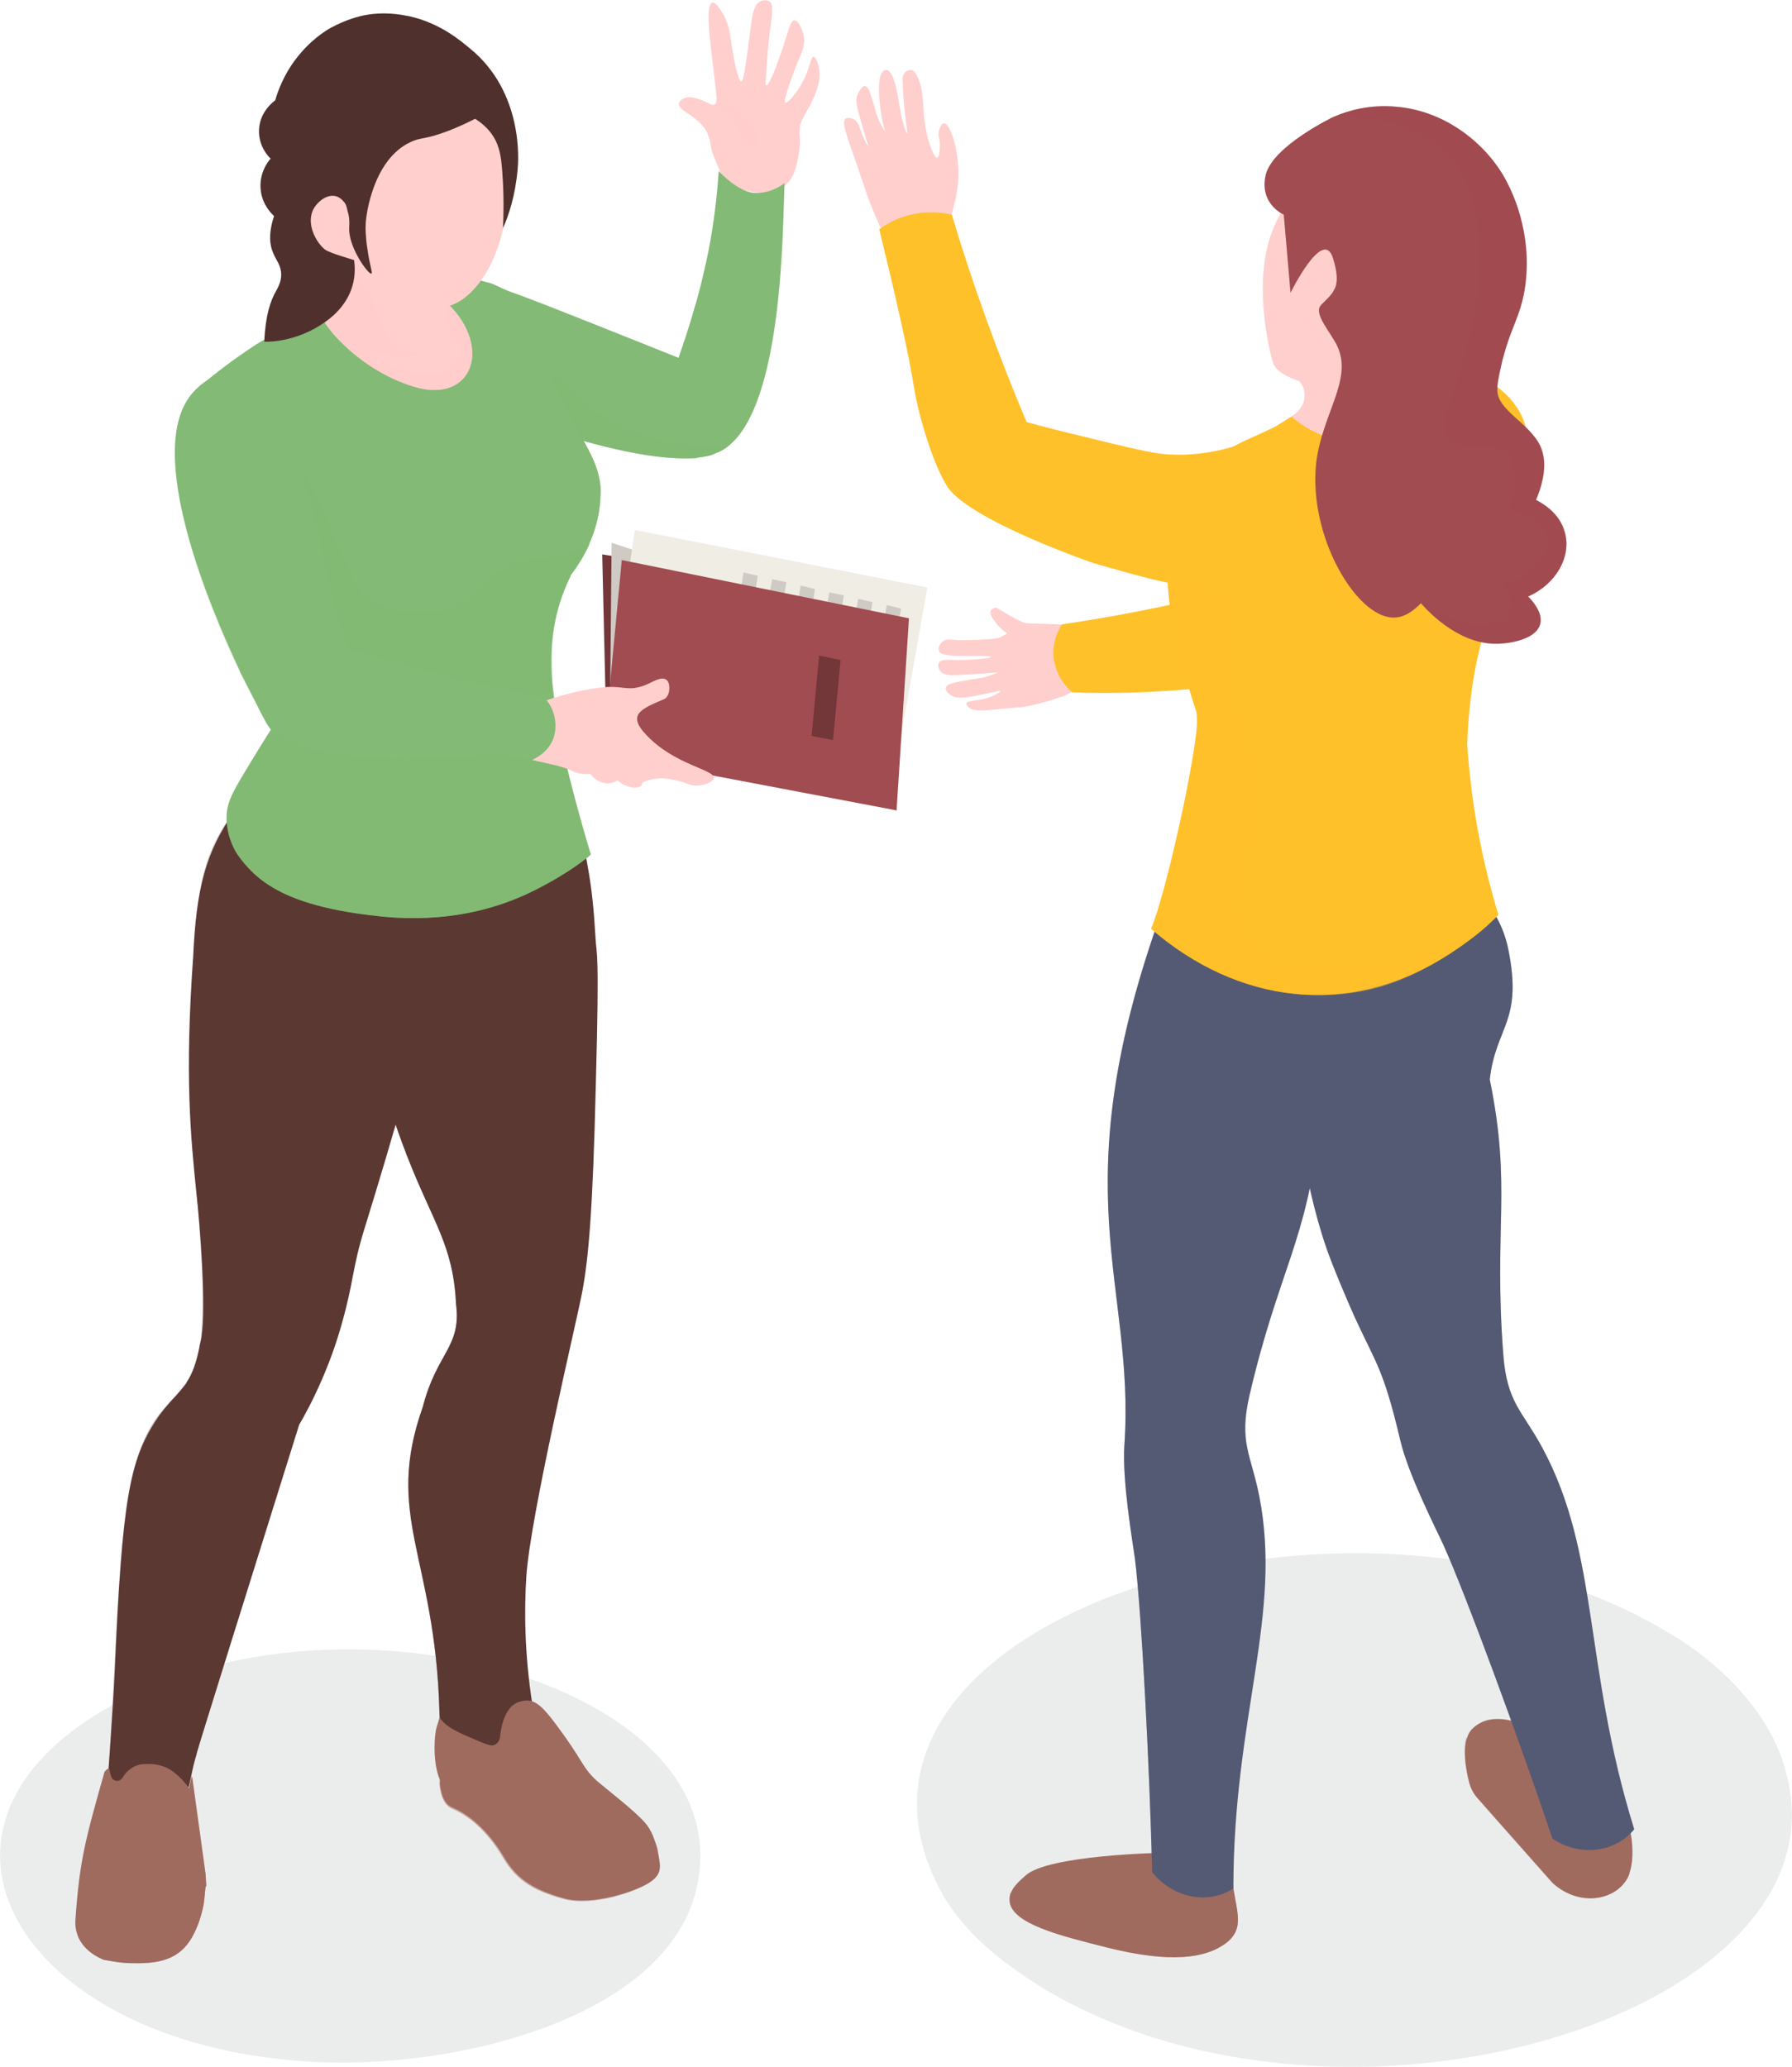 <?xml version="1.0" encoding="utf-8"?>
<!-- Generator: Adobe Illustrator 26.0.0, SVG Export Plug-In . SVG Version: 6.00 Build 0)  -->
<svg version="1.1" id="working-together" xmlns="http://www.w3.org/2000/svg" xmlns:xlink="http://www.w3.org/1999/xlink" x="0px"
	 y="0px" viewBox="0 0 476.7 549.9" style="enable-background:new 0 0 476.7 549.9;" xml:space="preserve">
<style type="text/css">
	.st0{fill:#EBEDED;}
	.st1{fill:#5B3832;}
	.st2{opacity:0.3;}
	.st3{fill:#A06B5F;}
	.st4{opacity:0.5;fill:#A06B5F;}
	.st5{fill:#FFCFCD;}
	.st6{opacity:0.5;fill:#FFCFCD;}
	.st7{fill:#83BA75;}
	.st8{opacity:0.5;fill:#83BA75;}
	.st9{fill:#733639;}
	.st10{fill:#CFCAC4;}
	.st11{fill:#F0EDE4;}
	.st12{fill:#A14C50;}
	.st13{opacity:0.2;fill:#83BA75;}
	.st14{fill:#4F302C;}
	.st15{opacity:0.3;fill:#A98575;}
	.st16{enable-background:new    ;}
	.st17{fill:#545A73;}
	.st18{opacity:0.3;fill:#545A73;}
	.st19{fill:#FFC12A;}
	.st20{opacity:0.5;fill:#FFC12A;}
	.st21{opacity:0.3;fill:#A14C50;}
</style>
<g>
	<path class="st0" d="M84,548.6c40.6,2,102.6-14,102.3-55.2C186,445,86.2,420.4,27.5,455C-28.7,488.1,6.8,544.8,84,548.6z"/>
	<g>
		<g>
			<g>
				<g>
					<path class="st1" d="M158.5,288.5c-0.8,33.2-1.9,46.4-3.7,55.6c-1.1,6.1-13.9,59.7-14.8,75.6c-0.5,8-0.6,19.9,1.7,34.3v0.9
						c0,0.3,0,0.7,0,0.9c0,0.3,0,0.6-0.1,0.8c0,0.8-0.2,1.7-0.5,2.5c-4.8,5.3-11.5,9.8-18.4,7.2c-0.3-0.1-0.8-0.3-1.2-0.7
						c0,0,0,0-0.1,0c-3.2-2.4-4.5-6.4-4.5-10.3c-1.2-41.8-14.8-51.8-4.4-81.1c3.7-14.4,10.3-15.8,8.8-27.3
						c-0.7-15.5-6.1-21.6-13-39.3c-0.1-0.2-0.3-0.7-0.3-0.8c-5.1-13.1-11-33.7-15.8-64.6c-2.6-16.5,0.1-32.9,9.4-46.3
						c3.6-5.2,10.3-7.2,16.2-4.8c8.2,3.4,20,8,28,10.4c1,1.1,1.9,2.2,2.8,3.3c0.3,0.4,3.6,8.3,4,8.6c0.3,3.2,2.3,8.2,4,18.6
						c0.8,4.6,1.4,10.2,1.8,17.3C158.7,254.8,159.5,251.5,158.5,288.5z"/>
				</g>
				<g class="st2">
					<path class="st1" d="M156.5,231.9c-1.6,1.9-4.2,4.5-7.7,7.2c-7.5,5.4-16.1,9-16.1,9s-1.9,3.4-6.7,16.9
						c-5,14.3-7.5,17.4-7.8,25.5c0,1.2-0.6,4.9,0.3,9.6c6.2,31.3,16.7,29.2,10.2,59.6c-5,23.4-17.6,16.3-9.4,66.7
						c2.9,17.9,4.6,21.3,7.9,23.9c4.2,3.4,9.1,4.3,14.5,4.3c0,0.1,0,0.2,0,0.4c0,0.3,0,0.7,0,0.9c0,0.3,0,0.6-0.1,0.8
						c0,0.8-0.2,1.7-0.5,2.5c-4.8,5.3-11.5,9.8-18.4,7.2c-0.3-0.1-0.8-0.3-1.2-0.7c0,0,0,0-0.1,0c-0.2-0.1-0.4-0.3-0.6-0.5
						c-0.3-0.3-1.1-1.1-1.4-1.4c-1-1.1-2-2.6-2.5-4.2c0-44-15.2-55-4.4-85.4c3.7-14.4,10.3-15.8,8.8-27.3
						c-0.7-15.5-6.1-21.6-13-39.3c-0.1-0.2-0.3-0.7-0.3-0.8c-6.1-15.7-7-19.2,0.6-49.3c4.2-16.9,6.2-25.3,7.2-27.1
						c8.5-14.9,23.1-22.2,32.9-25.6c0.3,0.4,3.6,8.3,4,8.6C152.9,216.5,154.9,221.5,156.5,231.9z"/>
				</g>
			</g>
		</g>
		<g>
			<path class="st3" d="M116.3,459c0.8-2.2,0.3-2.4,1.3-1.2c1,1.1,2.3,2.3,7.8,4.6c4.4,1.9,5.4,2.3,6.4,1.7c0.7-0.4,1-1.1,1.2-1.7
				c0,0,0.4-7.9,4.8-9.5c4.4-1.6,6.3,0.5,12.6,9.3c4.7,6.6,4.9,8.5,8.5,11.7c4.2,3.5,9.3,7.4,12.4,10.7c1.1,1.2,1.8,2.4,2.4,3.8
				c0.5,1.4,1,2.6,1.2,3.6c0,0,0,0,0,0c0.7,4.2,1.6,6.2-1.8,8.6c-3.4,2.4-15.5,6.6-23.2,4.4c-7.7-2.2-12.3-4.9-15.8-10.9
				c-3.5-5.9-8.3-10.9-13.7-13.2c-2.4-1-3.3-4.1-3.4-7.4C115,468.8,115.5,461.1,116.3,459z"/>
			<path class="st4" d="M116.8,473.7c0.2,3.4,1,6.4,3.4,7.5c5.5,2.3,10.2,7.2,13.7,13.2c3.5,5.9,8.1,8.7,15.9,10.8
				c7.7,2.2,19.7-2,23.1-4.4c3.3-2.3,2.6-4.2,1.9-8.2c0.3,1.8-0.1,3.2-2.2,4.7c-3.4,2.4-15.5,6.5-23.1,4.4
				c-7.7-2.2-12.4-4.9-15.8-10.8c-3.5-5.9-8.3-10.9-13.7-13.2C118.6,477,117.5,475.5,116.8,473.7z"/>
		</g>
		<g>
			<path class="st1" d="M115.6,257.3c0,0-0.8,11.9-18.8,70.1c-3.1,10.1-2.7,13.5-5.8,24.5c-4.2,15.4-11.4,27.1-11.4,27.1
				c-15.5,49.5-26.8,85.6-27.3,87.6c0,0,0,0,0,0.1c-1.4,4.7-1.1,4.9-2.2,9.1c-5,0.3-16.8-0.3-21.3-0.7c0,0-0.1,0-0.1,0
				c0,0-0.1,0-0.1,0c0.3-5.6,1.3-17.4,1.9-29.8c2-47.1,4.1-56.6,10.9-67.3c0.1-0.1,0.2-0.3,0.3-0.4c0.6-1.1,3.1-4.2,4.7-5.8
				c0.3-0.3,3.3-3.7,3.3-4.1c1.7-2.6,2.7-5.9,3.4-9.6c0-0.1,0-0.1,0-0.2c0.2-0.6,0.5-2.1,0.5-2.1c1.3-8.3-0.4-30-1.3-37.8
				c-1.6-15.8-3.2-31.5-0.9-63.7c0.8-17.6,3.3-27.7,11-38.5c7.7-10.4,14.9-19.9,27.5-17c10,2.2,28.4,21.9,31.7,30.4v0
				c0,0,0.1,0.1,0.1,0.2c0,0,0,0,0,0c0,0,0,0,0,0c0.2,0.4,0.2,0.7,0.4,1C124.8,238.9,123,249.5,115.6,257.3z"/>
			<g class="st2">
				<path class="st1" d="M121.6,229C121.7,229.1,121.6,229.1,121.6,229c0.4,7.5-5.6,14.7-22.1,18.7c-12.2,3-25.6-1.9-34.1-11
					c-1.1,3.2-2.6,8-4.2,13.9c-15.1,55.5,12.7,107.6-5.9,122.2c-2.2,1.7-7.4,4.8-11,11.3c-3.6,6.6-3.5,12.9-3.5,16.8
					c-0.1,6.2-4.7,56.8-7.1,74.3c-2.4-0.1-5.1-0.3-5.1-0.3c3.9-56.7,2-85.5,14.8-99.9c5-6,8.8-7.9,10.1-19.4c0-0.1,0-0.2,0-0.3
					c1.1-11.6-0.3-26.1-1.1-37.7c-2.6-26.2-2.2-29.3-1.3-54c1.1-32.5,3.5-37.3,13.9-51.7C81.4,191.2,120.6,210.9,121.6,229z"/>
			</g>
		</g>
		<g>
			<g>
				<g>
					<g>
						<g>
							<g>
								<path class="st5" d="M200.2,51.1l-7.2-1.6c0,0-0.9-2.6-3-7.6c-1.3-3.2-0.7-3.1-1.4-5.4c-1.8-5.6-8.4-6.8-8-9
									c0.2-0.9,1.4-1.4,1.9-1.5c0.2-0.1,1.2-0.4,3.5,0.4c2.5,0.8,3.4,1.9,4.1,1.4c0.6-0.4,0.5-1.6,0.5-2.1
									c-0.7-8.3-3.6-24.3-1.1-25c1.1-0.3,2.7,2.9,3,3.3c2.3,4.3,1.6,7.6,3.5,15c1.4,5,1.7,3.7,3.4-9.5c0.7-5.4,1-8.2,2.8-9.1
									c0.7-0.4,1.9-0.5,2.6,0.1c0.9,0.7,0.8,2.2-0.1,8.6c0,0-0.4,2.9-1,12c-0.3,4.9,2.5-2.5,4.1-7.1c2-5.8,2.4-8.5,3.5-8.6
									c1,0,2.1,2.1,2.5,4.2c0.6,3.3-1.2,5.1-3.7,12.5c-1.6,4.8-1.4,5.1-1.2,5.2c0.5,0.3,2.5-2,3.8-4.1c3-4.8,2.8-8.1,3.7-8.1
									c0.7,0,1.7,2.5,1.6,5.1c-0.2,5.6-4.9,10.9-5.2,13.4c-0.4,3.7,0.5,3.2-0.5,8.3c-0.6,3.2-1.4,7.4-6.5,9.1
									C203.3,51.6,200.2,51.1,200.2,51.1z"/>
								<path class="st6" d="M189.4,27.8c4.5,1.4,5.2,3.6,9.1,10c0.2,0.3,0.6,1,1.3,1.2c0.5,0.1,1.1,0,1.4-0.4c1-1.2-1-5.2-3.4-7.7
									C195.3,28,192.5,27.2,189.4,27.8z"/>
							</g>
						</g>
					</g>
					<path class="st7" d="M208.7,48.7c-0.5,10.9-0.2,58.6-15.1,70.1c-1,0.8-2.1,1.4-3.3,1.8c-1.1,0.6-2.6,0.9-4.4,1.1
						c-0.2,0.1-0.4,0.1-0.6,0.1c-0.1,0.1-0.2,0.1-0.4,0.1c-13.5,0.7-29.6-4.6-40.9-7.8c-3.2-0.9-5.9-1.6-8.2-2.1
						c-4.1-0.8-10.1-1.7-17.8-1.7c7.5-42.5,9.4-35.9,17.2-32.9c6,2.2,6.1,2.1,45.3,17.8c1.2-3.5,2.8-8.1,4.3-13.5
						c0.3-0.8,1.6-5.5,2.6-10c1.3-5.5,3-14.4,3.8-26.2c0.6,0.7,4.9,5.2,9.1,5.8C204.8,51.7,208.1,49.2,208.7,48.7z"/>
					<path class="st8" d="M193.6,118.8c-1,0.8-2.1,1.4-3.3,1.8c-1.1,0.6-2.6,0.9-4.4,1.1c-0.2,0.1-0.4,0.1-0.6,0.1
						c-0.1,0.1-0.2,0.1-0.4,0.1c-13.5,0.7-29.6-4.6-40.9-7.8c-0.8-1.8-1.6-2.7-3.9-3.2l-3-7.3c0.9-2.8,0.4-1.4,3.6-11.4
						c1.7,2.3,4.2,5.5,7.5,8.8c3.8,3.7,11.9,11.4,24.9,15.5C180.9,118.8,188,119.1,193.6,118.8z"/>
				</g>
			</g>
		</g>
		<g>
			<g>
				<path class="st7" d="M151.5,153.8c-3.9,8.3-5.5,16.6-4.6,27.9c0.9,11.2,4.3,25.4,10.2,45.5v0.2c-3,2.6-8.3,6.1-14.2,9.1
					c-18.9,9.8-37.2,7.9-44.4,7c-23.3-2.8-30.6-9.5-35.3-16.1c-1.1-1.6-3.2-5.7-2.9-10.8c0.2-3.8,2.4-7.2,6.5-14
					c7.6-12.5,7.3-11.3,7.8-12.3c6-12.6,2.6-25.8,1.5-29.7c-1.4-4.7-1.9-3.5-5.1-11.3c-4.2-10.1-5.8-18-7.7-27.8
					c0-0.1-0.1-0.2-0.1-0.3c0.2-0.8,2.2-9.1-3.1-15c-2-2.4-4.5-3.5-6.1-4.1c3.3-2.8,8.1-6.5,14.2-10.5c4.3-2.8,46.3-25.5,65.1-14.9
					c8.1,4.6,7.2,11.1,15.2,27.7c2.7,5.6,4.7,9.1,4.7,9.1c3.5,6.4,5.5,9.5,6.4,14.6c0.4,2.5,0.1,4.4,0.1,5.1
					c-0.3,4.2-1.4,8.1-2.9,11.4v0.1c-1.5,3.3-3.3,6.1-5,8.3C151.8,153.3,151.7,153.6,151.5,153.8z"/>
			</g>
			<path class="st8" d="M157.2,227.2v0.2c-3,2.6-8.3,6.1-14.2,9.1c-18.9,9.8-37.2,7.9-44.4,7c-23.3-2.8-30.6-9.5-35.3-16.1
				c-1.1-1.6-3.2-5.7-2.9-10.8c0.2-3.8,2.4-7.2,6.5-14c7.6-12.5,7.3-11.3,7.8-12.3c6-12.6,2.6-25.8,1.5-29.7
				c-1.4-4.7-1.9-3.5-5.1-11.3c-4.2-10.1-5.8-18-7.7-27.8c6-5.1,11.3-7.3,11.3-7.3c2.4,4.4,5.9,11.1,10,19.4
				c8.2,16.4,8,22.4,14.4,26.4c7,4.3,16.8,3.5,23.2,0.7c7.7-3.4,6.9-8.2,15.1-10.9c6.3-2.1,9.7-0.4,16.5-3.5c1.1-0.5,2.1-1.1,3-1.6
				c-1.5,3.3-3.3,6.1-5,8.3c-0.1,0.2-0.2,0.5-0.3,0.7c-3.9,8.3-5.5,16.6-4.6,27.9c0.9,7.6,2.2,16.1,4.4,25.2
				C153.1,214.3,155.1,221.1,157.2,227.2z"/>
		</g>
		<g>
			<g>
				<g>
					<g>
						<g>
							<g>
								<path class="st9" d="M238.5,215.6c-1.1-0.8-77.1-16.5-77.1-16.5l-1.2-51.6l76.2,12.1L238.5,215.6z"/>
								<polygon class="st10" points="237.5,215.1 236.5,168.8 162.7,144.4 162.2,195.8 								"/>
								<g>
									<polygon class="st11" points="236.4,214.3 246.7,156.3 168.9,141 160.4,197.6 									"/>
									<g>
										<g>
											<g>
												<polygon class="st10" points="231,166.6 227.2,165.7 228.3,159.3 232.1,160.2 												"/>
											</g>
											<g>
												<polygon class="st10" points="223.9,208 220.1,207.2 226.5,169.7 230.3,170.5 												"/>
											</g>
											<g>
												<polygon class="st10" points="216.3,206.3 212.4,205.4 216.5,181.8 220.3,182.6 												"/>
											</g>
											<g>
												<polygon class="st10" points="199.5,165.6 195.7,164.7 197.8,152.3 201.6,153.2 												"/>
											</g>
											<g>
												<polygon class="st10" points="202.7,192.9 198.9,192 205.4,154.1 209.2,154.9 												"/>
											</g>
											<g>
												<polygon class="st10" points="201,202.8 197.2,201.9 198.2,196 202,196.9 												"/>
											</g>
											<g>
												<polygon class="st10" points="193.4,201.1 189.6,200.2 195,168.7 198.8,169.6 												"/>
											</g>
											<g>
												<polygon class="st10" points="208.6,204.5 204.8,203.7 213,155.8 216.8,156.7 												"/>
											</g>
											<g>
												<polygon class="st10" points="221,178.6 217.2,177.8 220.6,157.6 224.5,158.4 												"/>
											</g>
											<g>
												<polygon class="st10" points="234.5,192.1 230.7,191.2 235.9,161 239.7,161.9 												"/>
											</g>
											<g>
												<polygon class="st10" points="231.5,209.8 227.7,208.9 230,195.2 233.8,196 												"/>
											</g>
										</g>
									</g>
								</g>
								<g>
									<polygon class="st12" points="160.5,200.8 165.4,149 241.8,164.5 238.5,215.6 									"/>
								</g>
								<g>
									<polygon class="st9" points="221.6,196.9 215.9,195.8 217.9,174.4 223.6,175.6 									"/>
								</g>
							</g>
							<g>
								<path class="st5" d="M159.2,183c-3.7,0.5-8.9,1.5-15.2,3.8c1.8,5.6,1,10.5-2.4,15.4c1.4,0.3,3.5,0.8,6.2,1.4
									c0.8,0.2,1.1,0.3,1.5,0.4c2.3,0.7,3,1.3,4.5,1.7c0.8,0.2,1.9,0.4,3.3,0.2c0.2,0.3,1.3,1.9,3.5,2.4c1.3,0.3,2.7,0,3.7-0.7
									c2.4,2.3,5.8,2.2,6.3,1.4c0.1-0.3,0.2-0.6,0.4-0.9c1.5-0.6,3.3-1.1,5.3-1c1.3,0,2.4,0.3,3.5,0.5c3.2,0.7,3.6,1.4,5.2,1.4
									c2,0.1,4.8-0.9,4.9-2c0.2-2.3-10.4-3.4-18-11.5c-1.7-1.8-2.8-3.5-2.3-5c0.6-1.8,3.9-3.1,5.2-3.7c2-0.9,2.1-0.8,2.4-1.2
									c1.2-1.3,1.1-4.1,0-4.8c-1.5-0.9-3.5,0.7-5.9,1.6C166.6,184.1,165.8,182.1,159.2,183z"/>
							</g>
							<g>
								<g>
									<path class="st7" d="M147.2,196.5c-1.4,3.7-4.8,5.3-5.7,5.7c-0.1,0-0.2-0.1-0.3-0.1c-0.3-0.1-0.7-0.1-1-0.1l-0.1-0.1
										c-7.5-1-5.5-0.9-10.2-0.9c-8.5-0.3-37.8,4.1-54.8-4.8c-2.5-1.2-3-1-7-9.2c0,0-4.2-8.2-4.2-8.2c-0.1,0,0-0.1,0-0.1
										c-8.4-17.8-25.6-59-12.8-74c0.6-0.7,4.3-5.3,9.9-5.1c4.1,0.1,6.9,2.7,9.1,4.8c5.3,5.1,7.3,11.1,8.1,13.8
										c9.7,31.6,6.5,30.8,14.4,54.2c0.5,0.4,1,0.6,1.5,0.7c33.6,9.2,33.9,9.1,39.6,10.2c0,0,10.4,2,10.4,2
										C147,186.9,148.7,192.3,147.2,196.5z"/>
								</g>
								<path class="st13" d="M141.1,202.2c-0.3-0.1-0.7-0.1-1-0.1l-0.1-0.1c-7.5-1-5.5-0.9-10.2-0.9c-8.5-0.3-37.8,4.1-54.8-4.8
									c-2.5-1.2-3-1-7-9.2c0,0-1.7-3.1-4.2-8.2c-0.1,0,0-0.1,0-0.1c-8.5-17.3-25.4-59.2-12.8-74c6.2,0.8-1.7,40.2,22.2,79.1
									c2.7,4.3,3.4,5.9,8.6,9C97.2,201.9,110.2,195.3,141.1,202.2z"/>
							</g>
						</g>
					</g>
				</g>
			</g>
		</g>
		<g>
			<g>
				<g>
					<path class="st5" d="M85.4,83.9C85.4,83.9,85.4,83.9,85.4,83.9c1.1,3.4,10.4,14.5,24.4,18.9c15.3,4.8,20.9-9.3,10.6-20.7
						c-3.4-3.8-7.6-5.5-12-5.5C100,79,90.2,82.4,85.4,83.9z"/>
					<path class="st6" d="M85.4,83.9C85.4,83.9,85.4,83.9,85.4,83.9c1.1,3.4,10.4,14.5,24.4,18.9c15.3,4.8,20.9-9.3,10.6-20.7
						c-1.7-1.9-3.7-3.3-5.6-4.2c0.3,1,0.9,2.5,0.9,2.5c1.5,4.7,3.4,7.6,4.9,9.3c0.5,0.6,1.5,1.6,1.6,3c0.3,2.8-2.5,5.1-2.7,5.3
						c-2.1,1.7-5.7,2.2-11.9,0.6C97.7,96.4,92.2,84.2,91.2,82C89,82.7,86.9,83.4,85.4,83.9z"/>
				</g>
				<g>
					<path class="st5" d="M89.3,86.7c3.5,3.7,7.9,6.1,12.1,7.3c7.2,2.1,13.7,0.7,19.1-4.2c-3.1-5.6-2.7-12.7,1.1-18.1
						c-10.5-0.6-25.4-4.6-32.8-5.1C90.7,72,90.8,81.4,89.3,86.7z"/>
					<path class="st6" d="M89.3,86.7c3.5,3.7,7.9,6.1,12.1,7.3c2.3,0.7,6.6,1.7,11.6,0.2c0.2-0.1,0.4-0.1,0.6-0.2
						c-4.2-0.1-6.7-1.4-8.1-2.5c-6-4.4-4.2-12.4-10.6-17.9c-2.3-1.9-4.7-2.8-6.2-3.2C90.5,75.7,90.8,81.4,89.3,86.7z"/>
				</g>
			</g>
			<path class="st5" d="M85,66.1c3.5,2.6,9.1,3,9.1,3.1c1.6,2.2,2.8,3.3,4.3,4.6c2.8,2.1,6.8,4.6,10.9,6.2l0,0.1
				c3.5,1.3,6.9,2.1,9.8,1.4c7.6-1.9,14.3-13.2,15.4-25.2c0.2-2.3,0-5.3-0.5-11.4c-1-11.6-2.2-14.2-3.4-16c-1.8-2.7-4.3-4.4-5.9-5.3
				c-9.2-1.5-18.3-3.1-27.5-4.6L74.6,37.5c0.6,3.6,2.5,13.3,5.7,21.2c0,0.1,0,0.1,0,0.1C81.3,61.3,82.7,64.4,85,66.1z"/>
			<path class="st5" d="M85,66.1c3.5,2.6,9.1,3,9.1,3.1c1.6,2.2,2.8,3.3,4.3,4.6c2.8,2.1,6.8,4.6,10.9,6.2c-2.6-2-8.2-7.6-10.3-15
				c-1.5-5.6-0.9-12.2,1.7-18.3l0.4,2.8c10.7,0.8,22.4-6.7,25.5-18.6c-4.3-1.4-12.1-3.1-20.8-0.4c-12.7,3.9-24.7,16.6-25.5,28.4
				c0,0.1,0,0.1,0,0.1C81.3,61.3,82.7,64.4,85,66.1z"/>
			<path class="st14" d="M124.9,12.8c-2-1.6-7.5-6.6-16.1-8.5c-2.1-0.4-6.5-1.3-12.1-0.2c-0.9,0.2-4.5,1-8.7,3.3
				c-1.3,0.7-5.5,3.3-9.3,8.3c-3.2,4.2-4.7,8.3-5.5,11c-0.4,0.3-4.1,3-4.3,7.8c-0.2,4.4,2.6,7.3,3.1,7.7c-0.5,0.5-3.3,3.9-2.6,8.7
				c0.5,3.7,2.8,5.9,3.5,6.6c-1.6,4.8-1.1,7.9-0.2,9.9c0.8,1.9,2.1,3.2,2.1,5.7c0,2.1-1,3.6-1.4,4.4c-1.4,2.4-2.8,6.4-3.1,13.4
				c1.3,0.1,9.8,0,17.6-6.3c4.5-3.7,7.2-8.9,6.3-15.4c-1.9-0.6-6.1-1.8-7.6-2.7c0,0-1.6-1.1-2.8-3.5c-1.2-2.3-1.6-5.1-0.4-7.4
				c1.3-2.3,4.1-4.3,6.5-3.2c0.6,0.3,1.2,0.8,1.4,1.1c0.7,0.7,0.9,1.4,1.1,2.4c0.5,1.7,0.6,2.6,0.5,4.7c-0.3,5.1,5.1,12.5,5.9,12.2
				c0.4-0.2-0.4-1.8-1.1-6.8c-0.2-1.1-0.3-2.4-0.4-3.9c0,0-0.1-1.5,0-2.8c0.1-2.3,2-16.7,11.7-21.4c3-1.5,3.8-0.6,10.3-3.1
				c3.1-1.2,5.5-2.4,7.1-3.2c1.4,0.9,3.4,2.4,4.9,4.8c1.6,2.7,2,5.2,2.3,9.1c0.3,3.9,0.5,9,0.2,15.2c1.5-3.3,3.3-8.7,3.9-15.7
				C137.9,43.1,139.4,24.5,124.9,12.8z"/>
		</g>
		<g>
			<g>
				<path class="st3" d="M54.4,504.8c-0.3,4.4-2.4,8.8-2.4,8.8c0,0.1-0.1,0.2-0.1,0.2c-3.2,7.1-8.6,8.7-16.6,8.5
					c-1.2,0-2.4-0.1-3.4-0.2c-1.3-0.2-2.8-0.4-4.3-0.7c0,0,0,0,0,0c-4.9-2-8-5.8-7.5-11v-0.2c1.1-15.3,2.6-20.8,7.7-38.8
					c0.5-0.6,1-1,1.2-0.9c0.1,0,0.3,1.6,0.7,2.4c0.2,0.5,0.7,0.8,1.3,0.9c0.1,0,0.1,0,0.2,0c0,0,0.1,0,0.2,0
					c0.5-0.1,0.7-0.3,1.1-0.7c0.5-0.7,1-1.9,3.2-3.1c1.3-0.7,2.8-0.7,3.9-0.7l0,0c2.2,0,4.5,0.6,6.4,2c2.7,2,4.3,4.5,4.3,4.5
					s0.1-1.4,0.8-3.3c0.2,1.5,3.7,26.7,3.6,26.1c0,0.1,0,0.2,0.2,3.2C54.6,501.6,54.6,503.2,54.4,504.8z"/>
				<path class="st4" d="M54.4,504.8c-0.4,3-1.1,5.4-1.7,7.2c0,0,0,0.1-0.1,0.2c-0.2,0.4-0.3,0.8-0.5,1.2c0,0.1-0.1,0.1-0.1,0.2
					c0,0.1-0.1,0.2-0.1,0.2c-3.2,7.1-8.6,8.7-16.6,8.5c-1.2,0-2.4-0.1-3.4-0.2c-1.7-0.2-3.2-0.5-4.3-0.7c0,0,0,0,0,0
					c-5.8-2.4-8.1-7-7.4-11.2c0.2,1.2,0.6,2.2,1.4,3.5c2.2,3.4,28.5,9.8,32.5-10.4c0.3-1.4,0.4-2.9,0.6-1.6
					C54.6,501.6,54.6,503.2,54.4,504.8z"/>
				<path class="st15" d="M53.9,503.8c-0.2,0.7-0.3,1.8-0.9,3C53.3,505.8,53.6,504.9,53.9,503.8z"/>
			</g>
		</g>
	</g>
	<g>
		<g>
			<g class="st16">
				<g>
					<path class="st0" d="M443.9,434.4c-84.4-51.1-235-2.7-192.6,70.6c6.5,10.4,15.4,17.1,25.4,23.5c79.8,48.8,215.5,7.3,198.5-56.5
						C471.6,456.2,457.5,442.3,443.9,434.4z"/>
				</g>
			</g>
		</g>
	</g>
	<g>
		<g>
			<g>
				<g>
					<path class="st3" d="M433.5,498.2c0,0.1,0,0.1,0,0.2c-2.5,7-13,9.4-20.5,2.5c0,0-15.2-17.2-20-22.6c-1-1.1-1.7-2.5-2.1-3.9
						c-1.3-4.8-2-11.3,0.5-14.2c0-0.1,0-0.1,0.1-0.1c0.1-0.1,0.1-0.1,0.1-0.1c8.8-8.8,27.3,6.1,36.4,15.4c0.2,0.2,0.5,0.5,0.6,0.8
						C434.5,483.2,435.1,493.6,433.5,498.2z"/>
				</g>
			</g>
			<path class="st4" d="M390.8,474.3c0.4,1.5,1.1,2.8,2.1,4c4.7,5.4,20,22.6,20,22.6c7.5,7,18,4.5,20.5-2.4c0-0.1,0-0.1,0-0.2
				c0.4-1.2,0.7-2.8,0.8-4.6c-0.1,0.3-0.2,0.5-0.3,0.7c0,0.1,0,0.1,0,0.2c-2.5,6.9-13,9.4-20.5,2.4c0,0-15.2-17.2-20-22.6
				c-1-1.1-1.7-2.4-2.1-3.9c-0.7-2.5-1.2-5.6-1.2-8.4C389.1,465.4,389.8,470.4,390.8,474.3z"/>
		</g>
		<path class="st17" d="M354.2,335.7c3.2,8.2,6.3,15,6.3,15c5.5,12,7.5,13.4,12,32.5c2.2,9.3,9.4,23.3,11.5,27.9
			c6,13.3,20.1,51.7,29,78.1c7.9,5.2,17.1,3.2,21.7-2.5c0-0.1,0-0.1,0-0.1c-13.5-43.5-9.2-73.2-24.4-101.4
			c-5.4-10-9.4-11.9-10.4-24.8c-2.6-34,2.3-44.4-3.6-73.2c1.6-14.2,8.9-15.3,4.9-34.8c-1.4-6.8-5.1-12.7-10.1-16.9
			c-19.4,3.3-32.2,5.2-51.3,7.9c0.7,14,1.8,25.8,2.7,34.5C344.3,293.2,347.1,317.6,354.2,335.7z"/>
		<g class="st2">
			<path class="st17" d="M354.2,335.7c3.2,8.2,6.3,15,6.3,15c5.5,12,7.5,13.4,12,32.5c2.2,9.3,9.4,23.3,11.5,27.9
				c6,13.3,20.1,51.7,29,78.1c7.9,5.2,17.1,3.2,21.7-2.5c0-0.1,0-0.1,0-0.1c-13.5-43.5-9.2-73.2-24.4-101.4
				c-5.4-10-9.4-11.9-10.4-24.8c-2.6-34,2.3-44.4-3.6-73.2c1.6-14.2,8.9-15.3,4.9-34.8c-1.4-6.8-5.1-12.7-10.1-16.9
				c-19.4,3.3-32.2,5.2-51.3,7.9c0.7,14,1.8,25.8,2.7,34.5C344.3,293.2,347.1,317.6,354.2,335.7z"/>
		</g>
		<g>
			<g>
				<path class="st3" d="M328.5,514.3c1.2-2.3,0.9-4.7,0.2-8.5c-0.8-4.8-1.6-8.8-2.2-11.9c-3.5-0.5-7.9-0.9-13-1
					c-6.3-0.1-34.7,0.8-40.6,6c-1.8,1.6-4.6,3.9-4.3,6.8c0.4,6.1,13.5,9.3,25.8,12.4c10,2.5,22.7,4.5,30.5-0.3
					C325.7,517.3,327.4,516.3,328.5,514.3z"/>
			</g>
			<path class="st4" d="M268.5,505.7c0.4,6.1,13.5,9.3,25.8,12.4c10,2.5,22.7,4.5,30.5-0.3c0.8-0.5,2.6-1.5,3.7-3.5
				c1.2-2.3,0.9-4.7,0.2-8.5c0.1,1.5-0.2,2.7-0.8,4c-1.1,2-2.8,3-3.7,3.5c-7.8,4.8-20.5,2.8-30.5,0.3c-10.6-2.7-21.7-5.4-24.9-10.1
				C268.6,504.3,268.5,505,268.5,505.7z"/>
		</g>
		<g>
			<g>
				<path class="st17" d="M299.1,384.5c-0.6,9.5,2.1,25.1,2.8,30.1c1.8,14.6,3.9,55.6,4.6,83.5c6,7.4,15.5,8.4,21.6,4.3c0,0,0,0,0,0
					c0-45.7,13.1-72.7,6.9-104.3c-2.2-11.2-5.5-14.3-2.6-26.9c7.7-33.1,15.5-41.6,18.4-70.9c5.8-13.1,16.8-13.3,18.9-33.1
					c0.7-6.8,1.1-12.5-2.5-17.9c-4.6-0.7-14.8-1-18.8-1.7c-13.2-2-24.2-3.9-38.9-6.4C281.7,317.5,302.1,341.1,299.1,384.5z"/>
			</g>
			<path class="st18" d="M299.1,384.5c-0.6,9.5,2.1,25.1,2.8,30.1c1.8,14.6,3.9,55.6,4.6,83.5c6,7.4,15.5,8.4,21.6,4.3c0,0,0,0,0,0
				c-3.1-2.1-5.1-2.2-8.5-3.6c0,0-2.5-1.2-4.3-2.3c-8.4-4.9-5.7-75.1-5.5-98.8c0.2-31-3.4-30.7-2-60.6c0,0,0-34.1,18.7-67.5
				c9.9-17.7,17.1-13.7,22.6-14.5c0,0,0.2-3.2-0.7-7.6c-13.2-2-24.2-3.9-38.9-6.4C281.7,317.5,302.1,341.1,299.1,384.5z"/>
		</g>
		<g>
			<g>
				<path class="st5" d="M284.5,166.3c-1.4-0.1-3.4-0.2-5.9-0.3c-4.7-0.2-4.9,0-6.1-0.3c0,0-1.5-0.4-7.4-4c-0.1,0-0.4,0-0.7,0.1
					c-0.4,0.1-0.7,0.4-0.8,0.6c-0.5,0.7,0.4,2.1,0.8,2.6c0.6,0.9,1.6,2.2,3.5,3.5c-0.5,0.4-1.2,0.8-2.2,1.2
					c-1.3,0.5-10.1,0.7-11,0.6c-1.9-0.1-2.8-0.4-3.7,0.2c-0.9,0.6-1.6,1.8-1.2,2.7c0.3,0.8,1.6,1.4,6.9,1.3c13.6-0.2,4.1,1.2-2,1.1
					c-2.3,0-4.3-0.3-4.9,0.7c-0.4,0.6-0.2,1.6,0.3,2.2c0.9,1.3,3,1.2,6.4,1c3.7-0.2,6.8-0.4,9-0.6c-0.7,0.3-1.9,0.8-3.3,1.2
					c-1.9,0.5-2.7,0.4-5.1,0.9c-3,0.5-5.3,0.9-5.5,2c-0.2,0.9,1,1.7,1.3,1.9c1.3,0.9,2.9,0.9,6.2,0.3c4.5-0.8,6.9-1.6,7-1.3
					c0.1,0.2-1.5,1.2-3.5,1.8c-2.9,0.9-5.3,0.6-5.5,1.4c-0.1,0.3,0.2,0.6,0.3,0.8c1.1,1.4,3.7,1.2,6.8,0.9c8.5-0.8,7.4-0.6,8.5-0.8
					c0,0,4.2-0.7,9.3-2.5c0,0,3.9-1.1,5.8-3.7c0,0,0.2-0.2,0.3-0.4C291.6,175.9,284.9,166.8,284.5,166.3z"/>
				<path class="st19" d="M374.5,102.1c-1.4,0.1-4.1,0.8-6.8,2.4c-14,8.2-7.1,32.2-22.2,43.5c-2.5,1.9-6,3.7-7.5,4.5
					c-6.9,3.5-12.8,5.1-17.6,6.3c-15.8,3.9-32.9,6.6-37.9,7.3c-0.6,0.9-2.7,4.3-2.2,8.9c0.6,5.4,4.2,8.6,5,9.2
					c10.2,0.4,21.9,0.1,34.7-1.2c9.7-1,18.5-2.5,26.5-4.2l59-54.1c-0.3-1.9-2.2-11.2-11-17.6C394.5,107,386.1,100.9,374.5,102.1z"/>
				<g>
					<path class="st19" d="M403.4,141.5c-1,4.3-1.9,7.5-3,10.4c-2.4,6.8-9.3,20.8-10.1,46.3c1.1,15.4,3.6,29.6,8.3,45.2
						c-2.4,2.5-5.9,5.7-11.8,9.6c-27.6,18.6-57.8,13.9-80.6-5.9c3.5-7.8,11.2-41.9,12.2-53.8c0-1.3,0-2.6-0.1-3.8
						c-7.1-21.8-9.3-36.1-6.6-46.9c-0.7-7.8,0.1-13.9,4.3-17.1c0,0,0,0,0,0c9.6-5,10-5.7,14.4-7.9c3.6-1.7,7.7-3.4,9.7-4.6
						c5.6-3.4,0.9-1.2,25.6-12.5c3.2-1.4,2.8-1.2,3.1-1.4c10.4-3.9,26.4-1.5,33.7,7.9C409.1,115.2,406.7,126,403.4,141.5z"/>
					<path class="st20" d="M306.2,247.1c16.2,14.1,37.5,21,58.5,16.1c16-3.8,29.8-15.6,33.9-19.8c-5.8,4.3-24,16.3-42.7,15
						c-6.6-0.5-19.5-1.4-25.2-10.2c-6.2-9.6,3.7-17.3,3-38.3c-0.6-18.6-8.6-22.2-8.2-40.5c0.2-11.4,3.6-20.6,6.4-26.7
						c-4.6-4.2-9.2-8.5-13.8-12.7c-10.1,12.3-10.1,28.1,0.2,59.6C319.9,194.2,310.2,238.1,306.2,247.1z"/>
				</g>
				<path class="st20" d="M400.4,151.9c-2,5.8-4.3,10.2-6.5,19.5c-0.3,1.2-0.6,2.4-0.8,3.6c-3.3-0.9-8.2-3.3-15.4-8.7
					c-1.5,1.4-3.5,2.8-6.1,3.2c-10,1.5-21.6-13.7-24.9-27.5c-2.1-8.4-1-16.2,0.6-21.9c-2.3-2.4-4.7-4.8-7-7.2c1.1-0.7,2.1-1.4,3.2-2
					c0.3-0.2,0.6-0.3,0.9-0.6c7.3-4.4,14.6-7.6,21.5-10l28.7,6.6c0.5,3.7,1.4,10.4,2.5,18.7C398.4,136.7,399.6,145.2,400.4,151.9z"
					/>
				<g>
					<path class="st5" d="M377.4,109c1.7-3.7,0.8-7.5,0-10.7c-6.7-26-9.1-41.8-18.3-44.1c-11.1-2.7-14.5-7.1-20.3,6.4
						c-5.8,13.5-1.2,32.6-0.2,35.8c0.9,3.2,7,5,7,5c0.5,0.5,1.3,1.6,1.4,3.2c0.3,2.4-1.1,4.8-3.5,6.2c2,1.8,8,6.5,16.5,6.5
						C365.3,117.4,374.4,115.5,377.4,109z"/>
					<g>
						<path class="st12" d="M406.5,158.7c0.8,0.8,4.1,4.2,3.2,7.4c-1.2,4.2-8.5,5-10.1,5.1c-10.7,1-19.3-8.1-21.6-10.7
							c-1.7,1.7-4.3,3.9-7.4,3.8c-9.8-0.1-22.5-21.5-20.5-40.9c1.5-13.3,9.9-22.3,5.6-31.4c-1.7-3.5-5.9-8.1-4.6-10.4
							c0.5-0.9,1.5-1.4,3.2-3.5c0.3-0.4,0.6-1,0.9-1.6c0.6-1.6,0.6-3.9-0.6-7.8c-2.6-8.5-11.3,9.2-11.3,9.2l-1.8-20.8
							c0,0-6.6-2.8-4.8-10.6c1.9-7.7,18-15.4,18-15.4c0.1-0.1,0.2-0.1,0.3-0.1c3.4-1.5,9.3-3.3,16.5-2.6
							c13.2,1.1,24.2,10.1,29.3,19.9c5.5,10.5,5.5,20.6,5.3,23.8c-0.5,10.4-3.8,13.9-6,22.2c-0.2,0.8-0.5,1.6-0.6,2.3
							c-0.5,2.1-0.8,3.6-1,4.9c-0.1,0.6-0.2,1.6-0.2,2.1c-0.2,5.5,8.4,8.8,11.4,15c1.2,2.6,2,7-1.1,14.4c0.9,0.5,6.3,3.1,7.7,8.8
							C418,148.1,414,155.4,406.5,158.7z"/>
						<path class="st21" d="M406.5,158.7c0.8,0.8,4.1,4.2,3.2,7.4c-1.2,4.2-8.5,5-10.1,5.1c-10.7,1-19.3-8.1-21.6-10.7
							c2.5,1.6,12.6,7.8,20,4.9c1.1-0.4,3.2-1.2,3.9-3.2c0.7-2.1-0.4-4.8-2.8-7c1-0.2,8.5-1.4,11.3-7.4c0.5-1,1.6-3.4,0.7-6
							c-1.1-3.3-5-5.6-9.8-5.6c1.5-4.7,3-11.4-0.4-15.1c-4.1-4.5-11.6-0.1-15.3-3.9c-4.3-4.6,3.4-13.7,6.9-35.8
							c1-6.1,1.2-13.4,0.3-22.6c-2.6-24.8-25.6-28-37.8-27.8c3.4-1.5,9.3-3.3,16.5-2.6c13.2,1.1,24.2,10.1,29.3,19.9
							c5.5,10.5,5.5,20.6,5.3,23.8c-0.5,10.4-3.8,13.9-6,22.2c-0.2,0.8-0.5,1.6-0.6,2.3c-1,3.9-1.4,6-1.1,7
							c-0.2,5.5,8.4,8.8,11.4,15c1.2,2.6,2,7-1.1,14.4c0.9,0.5,6.3,3.1,7.7,8.8C418,148.1,414,155.4,406.5,158.7z"/>
					</g>
				</g>
			</g>
		</g>
		<g>
			<path class="st5" d="M251.1,32.8c1.6-0.1,4.3,7.6,3.8,15.3c-0.2,3.3-1,6.2-2.2,10.6c-0.8,3-1.6,5.4-2.2,7.1
				c-4.6,0-9.3-0.1-13.9-0.1c-1.7-3.4-3.3-7.2-5-11.3c-1.1-2.8-0.8-2.2-3.7-10.7c-2.9-8.2-4-11.2-3-12.1c0.6-0.5,1.9-0.1,2.5,0.3
				c1,0.7,1.1,1.8,2,4c0.5,1.3,1.1,2.4,1.6,3.1c-3-10.6-3.9-11.9-2.6-14.4c0.2-0.3,0.9-1.8,1.7-1.7c1,0.1,1.5,2.2,2.1,4.1
				c0.7,2.1,1,4.8,3.3,8c-1.2-3.2-3.2-16.2,0.2-16.4c2.3-0.1,3.3,8.1,3.7,10.3c0.6,3.6,1.7,6.6,1.9,6.6c0.2,0-0.2-2.1-0.5-4.8
				c-0.5-3.9-0.6-7.2-0.7-9.5c0-0.3,0-0.7,0.2-1.2c0.3-0.9,1.2-1.4,2-1.4c0.8,0,1.4,1,1.9,2.1c1.9,4.3,1,8.6,2.2,14.2
				c0.7,3.6,2.2,7.2,2.9,7.1c0.5-0.1,0.8-2.2,0.7-3.8c-0.1-1.6-0.6-2.3-0.2-3.5C249.9,34.1,250.4,32.9,251.1,32.8z"/>
			<g>
				<path class="st19" d="M333.8,116.8c-9.8,4-17.6,4.4-22.9,4.1c-3.1-0.2-5.8-0.6-20.4-4.2c-7.1-1.7-13.1-3.2-17.4-4.4
					c-7.6-18-14.3-36.4-19.9-55.2c-6.6-1.5-13.6-0.3-19.3,3.9c4.6,18.9,7.8,33,9.3,42.4c1.1,7,5.1,20.5,8.9,26.2
					c6.1,9,39,20.3,39,20.3c14.1,4,18.6,5.2,25.6,6.1c9,1.2,16.8,2,20.6-2.1c2.5-2.7,2.4-6.7,2.3-9.4c-0.2-5.5-2.6-7.8-4.5-13.6
					C334.3,127.7,333.3,123,333.8,116.8z"/>
			</g>
		</g>
	</g>
</g>
</svg>
